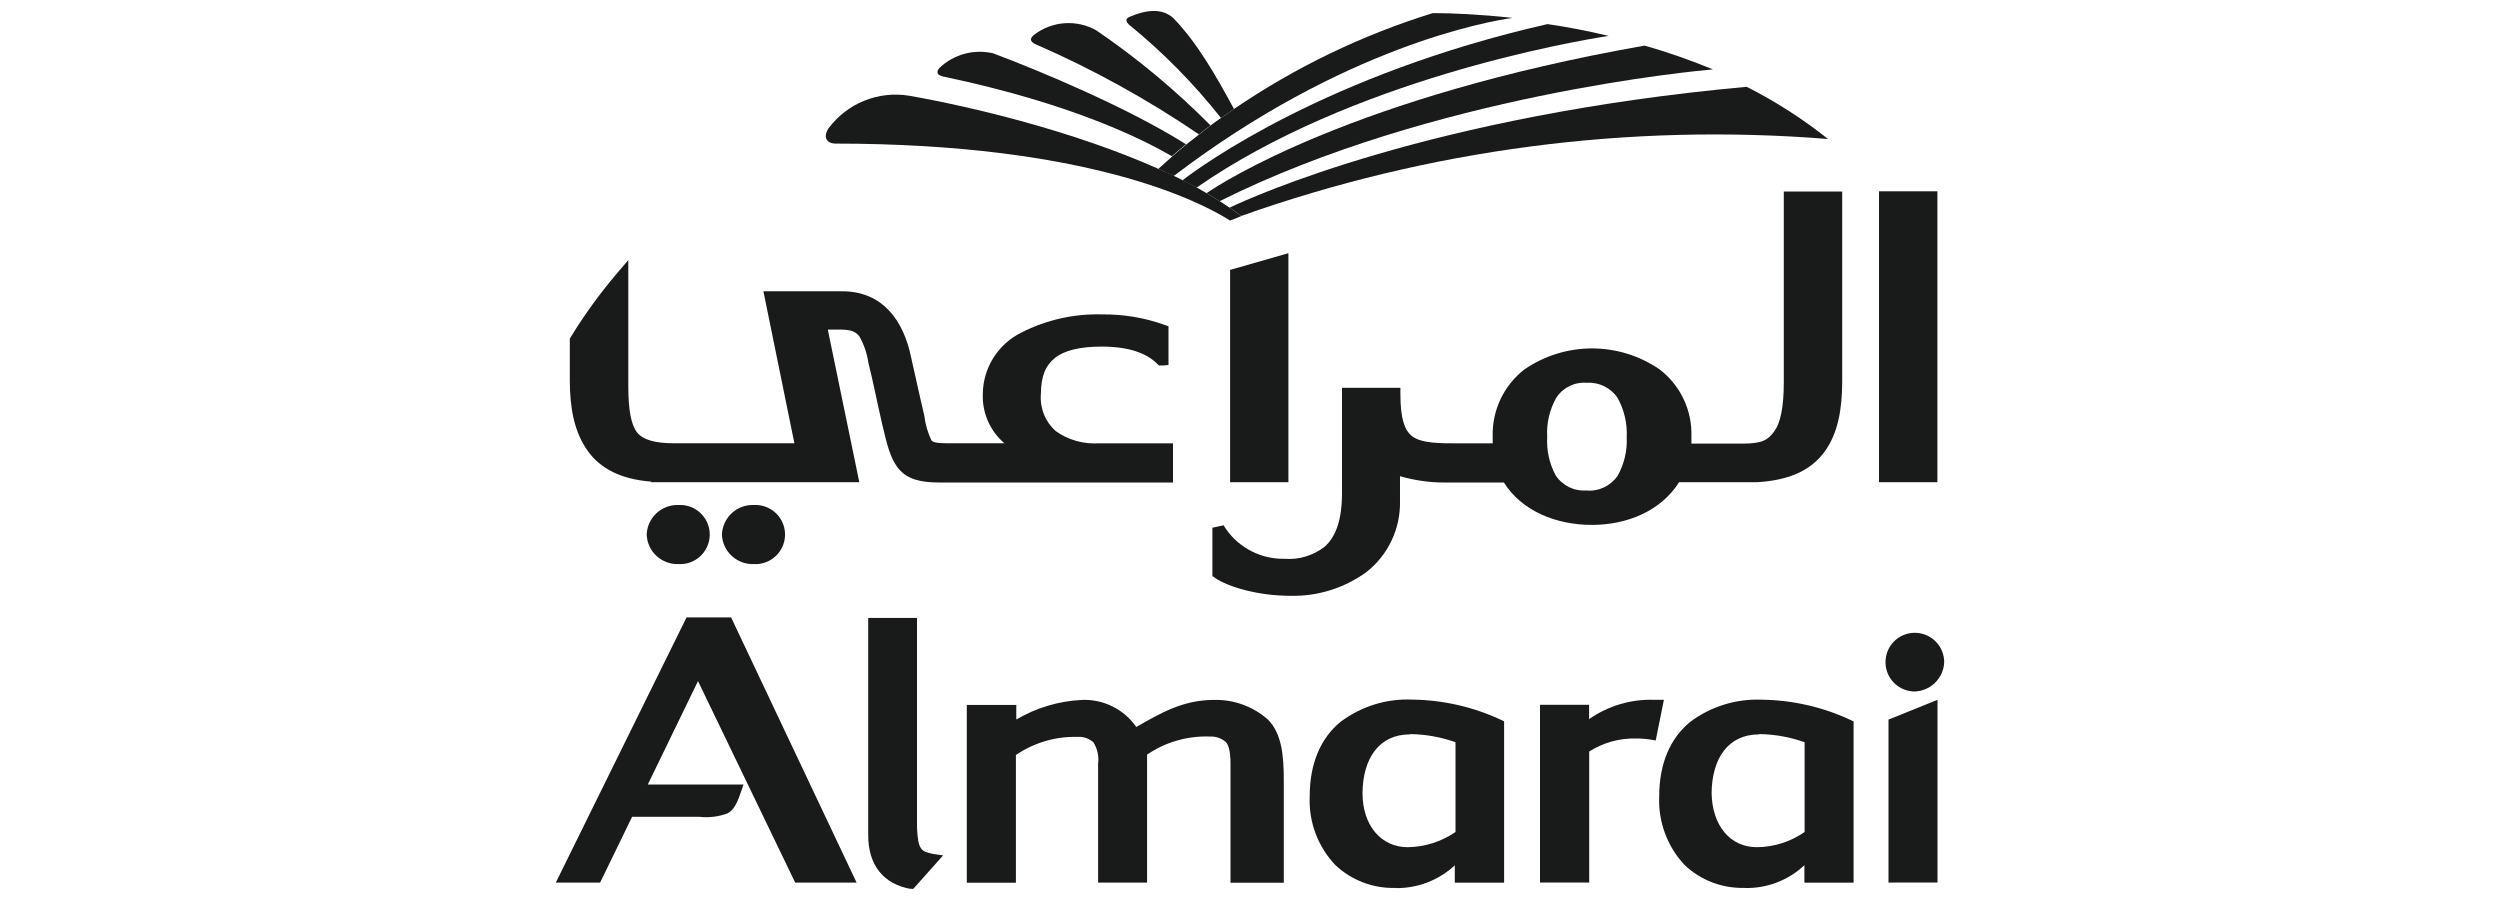 <?xml version="1.0" encoding="UTF-8"?>
<svg id="Layer_1" data-name="Layer 1" xmlns="http://www.w3.org/2000/svg" xmlns:xlink="http://www.w3.org/1999/xlink" viewBox="0 0 250 90">
  <defs>
    <style>
      .cls-1 {
        clip-path: url(#clippath-6);
      }

      .cls-2 {
        clip-path: url(#clippath-18);
      }

      .cls-3 {
        clip-path: url(#clippath-4);
      }

      .cls-4 {
        clip-path: url(#clippath-22);
      }

      .cls-5 {
        clip-path: url(#clippath-10);
      }

      .cls-6 {
        clip-path: url(#clippath-20);
      }

      .cls-7 {
        clip-path: url(#clippath-8);
      }

      .cls-8 {
        fill: #191a1a;
      }

      .cls-9 {
        clip-path: url(#clippath-12);
      }

      .cls-10 {
        clip-path: url(#clippath-14);
      }

      .cls-11 {
        clip-path: url(#clippath-16);
      }

      .cls-12 {
        clip-path: url(#clippath-2);
      }

      .cls-13 {
        clip-path: url(#clippath-24);
      }

      .cls-14 {
        clip-path: url(#clippath);
      }
    </style>
    <clipPath id="clippath">
      <path class="cls-8" d="M-96.98,68.71l14.45-4.9V20.98l-14.45,4.59v43.14ZM-60,15.42v59.1h-59.13V15.42h59.13Z"/>
    </clipPath>
    <clipPath id="clippath-2">
      <path class="cls-8" d="M-300.79,70.88c-.75.57-1.7.88-2.64.91-.69.09-1.38-.13-1.89-.57-.5-.44-.79-1.1-.75-1.73,0-1.92,2.39-2.39,5.28-2.48v3.86ZM-302.59,57.65c-2.2.13-4.4.47-6.54,1.01l.94,3.2c1.45-.41,2.95-.63,4.46-.72,2.14,0,2.98.69,3.02,2.98v.09c-5.66.19-9.3,1.57-9.3,5.47,0,1.29.57,2.54,1.54,3.46s2.29,1.41,3.68,1.41c1.63.13,3.27-.22,4.71-.94,0,.28.13.41.22.72h3.36v-10.84c0-5.06-3.27-5.72-6.28-5.72l.19-.13Z"/>
    </clipPath>
    <clipPath id="clippath-4">
      <path class="cls-8" d="M-216.34,70.88c-.75.57-1.67.91-2.64.91-.69.09-1.38-.13-1.89-.57-.5-.44-.79-1.1-.75-1.73,0-1.92,2.36-2.39,5.28-2.48v3.86ZM-218.13,57.65c-2.2.09-4.37.41-6.5.94l.94,3.2c1.45-.41,2.95-.63,4.46-.72,2.17,0,2.95.69,2.98,2.98v.09c-5.66.25-9.27,1.63-9.27,5.5,0,1.32.57,2.58,1.54,3.49.97.91,2.32,1.41,3.71,1.38,1.63.13,3.24-.22,4.68-.94.06.28.13.41.22.72h3.36v-10.84c0-5.06-3.27-5.72-6.25-5.72l.13-.09Z"/>
    </clipPath>
    <clipPath id="clippath-6">
      <path class="cls-8" d="M-174.11,70.88c-.75.57-1.7.88-2.64.91-.69.09-1.38-.13-1.89-.57-.5-.44-.79-1.1-.72-1.73,0-1.92,2.36-2.39,5.28-2.48l-.03,3.86ZM-176,57.65c-2.2.13-4.4.44-6.54,1.01l.94,3.2c1.48-.41,3.02-.69,4.52-.79,2.17,0,2.98.69,3.02,2.95v.09c-5.69.22-9.3,1.63-9.3,5.5,0,1.32.53,2.54,1.54,3.49.97.91,2.33,1.41,3.71,1.38,1.63.09,3.27-.22,4.71-.94,0,.28.13.41.22.72h3.33v-10.84c0-5.06-3.27-5.72-6.28-5.72l.13-.06Z"/>
    </clipPath>
    <clipPath id="clippath-8">
      <path class="cls-8" d="M-195.16,71.06c-.79,0-1.57-.06-2.32-.22v-9.43c.85-.22,1.7-.35,2.54-.38,1.79,0,3.83.13,3.83,4.96,0,3.24-1.89,5.06-4.02,5.06M-194.79,57.4c-.91,0-1.82.09-2.7.28v-6.79h-4.37v22.68c2.2.66,4.46.97,6.76.94,4.68,0,8.45-3.08,8.45-8.51-.03-6.91-3.39-8.61-8.14-8.61Z"/>
    </clipPath>
    <clipPath id="clippath-10">
      <polygon class="cls-8" points="-138.67 64.84 -132.73 58.09 -137.48 58.09 -143.54 65.28 -143.54 50.93 -147.82 50.89 -147.82 74.55 -143.54 74.55 -143.54 66.89 -142.22 66.89 -137.6 74.55 -132.64 74.55 -138.67 64.84"/>
    </clipPath>
    <clipPath id="clippath-12">
      <rect class="cls-8" x="-281.25" y="57.65" width="5.06" height="16.87"/>
    </clipPath>
    <clipPath id="clippath-14">
      <path class="cls-8" d="M-278.71,50.89c-1.04,0-1.95.63-2.36,1.57s-.19,2.04.57,2.76c.72.72,1.82.94,2.76.53s1.57-1.35,1.54-2.36c0-1.38-1.13-2.51-2.51-2.51Z"/>
    </clipPath>
    <clipPath id="clippath-16">
      <path class="cls-8" d="M-264.76,57.65c-2.73.03-5.44.38-8.04,1.01v15.87h4.34v-12.66c1.04-.19,2.07-.28,3.11-.28,2.92,0,3.39,1.79,3.39,4.68v8.29h4.37v-9.83c0-4.43-2.26-7.01-7.19-7.01l.03-.06Z"/>
    </clipPath>
    <clipPath id="clippath-18">
      <path class="cls-8" d="M-158.34,57.65c-2.73.03-5.44.38-8.07,1.01v15.87h4.3v-12.66c1.04-.19,2.07-.28,3.11-.28,2.92,0,3.39,1.79,3.39,4.68v8.29h4.4v-9.83c0-4.43-2.26-7.01-7.23-7.01l.09-.06Z"/>
    </clipPath>
    <clipPath id="clippath-20">
      <path class="cls-8" d="M-235.98,57.65c-2.04-.03-4.02.41-5.88,1.26-1.38-.88-3.02-1.32-4.65-1.26-2.61.03-5.22.38-7.73,1.01v15.8h4.27v-12.6c1.01-.19,2.01-.28,3.05-.28,2.8,0,3.24,1.79,3.24,4.65v8.23h4.27v-9.77c0-.5-.06-1.01-.16-1.51v-.19l-.06-.5c1.01-.53,2.14-.79,3.27-.82,2.76,0,3.2,1.73,3.2,4.65v8.2h4.27v-9.87c0-4.49-2.2-6.97-6.97-6.97l-.13-.03Z"/>
    </clipPath>
    <clipPath id="clippath-22">
      <path class="cls-8" d="M-285.71,71.25c-.94,0-1.73-.5-1.73-2.36v-18h-3.93v18.13c0,4.96,2.45,5.5,4.27,5.5h2.48l-.06-3.24c-.35.03-.72.03-1.07,0l.03-.03Z"/>
    </clipPath>
    <clipPath id="clippath-24">
      <path class="cls-8" d="M-274.75,32.86c0,2.07-.47,2.95-1.7,2.95s-2.36-1.1-3.49-2.73c-.09-.16-.22-.35-.28-.5v-.22c0-3.11.35-4.84,3.05-4.84.82,0,1.63.06,2.42.16v5.18ZM-264.54,32.99c0,2.07-1.13,2.64-2.48,2.64-1.67,0-3.05-.91-3.05-3.93v-7.57c-2.54-.66-5.18-1.01-7.82-1.04-4.78,0-6.94,2.54-6.97,6.97v2.95c0,2.07-.88,2.64-2.04,2.64h-1.54c-1.13,0-2.04-.57-2.04-2.64V15.42h-4.59v17.72c0,4.08,1.54,6,5.03,6h4.74c1.76.22,3.46-.63,4.34-2.2l.44.41c1.13,1.26,2.73,2.01,4.43,2.07,1.63.06,3.2-.6,4.3-1.82,1.67,1.23,3.74,1.79,5.81,1.54,3.05,0,6.1-.5,6.1-6v-9.11h-4.59l-.06,8.95ZM-303.37,33.9c0-1.19,1.29-1.76,2.73-1.76.28-.03.57-.03.82,0l1.1-3.68c-.88-.19-1.76-.28-2.67-.28-2.95,0-6.57,1.54-6.57,4.9.03.88.22,1.73.6,2.51h-1.54l-1.07,3.61h10.68l1.04-3.49h-2.73c-1.45-.03-2.39-.69-2.39-1.82ZM-262.21,15.45c-1.35,0-2.48,1.1-2.48,2.48,0,1.04.6,1.95,1.51,2.36.94.41,2.01.19,2.73-.53s.94-1.82.57-2.76c-.41-.91-1.32-1.54-2.32-1.54ZM-198.02,33.05c0,1.7-.72,2.58-2.29,2.58-.85,0-3.14-2.67-3.14-4.96-.13-.85.16-1.73.75-2.36.6-.63,1.45-.94,2.29-.85.79.03,1.54.09,2.29.19l.09,5.4ZM-193.44,24.09c-2.54-.63-5.18-.94-7.79-1.01-4.81,0-7.01,2.58-7.01,7.13.16,1.98.94,3.9,2.2,5.4h-8.07c-.75.13-1.54-.09-2.11-.63-.6-.5-.91-1.26-.94-2.01v-5.53l-4.59,1.54v4.68c0,1.48.6,2.92,1.63,3.96,1.04,1.04,2.45,1.6,3.93,1.57h15.84c3.93,0,6.91-1.63,6.91-6v-9.11ZM-252.41,42.57c0-.38.38-.57.82-.57h.25l.31-1.07c-.25-.09-.53-.13-.79-.13-.91,0-1.98.44-1.98,1.48,0,.25.06.5.19.75h-.5l-.28,1.04h3.2l.28-1.04h-.82c-.41.06-.69-.19-.69-.47ZM-246.13,33.05c0,2.07-.91,2.64-2.04,2.64h-2.67V15.45h-3.46v20.17h-1.79l-1.04,3.49h10.49c3.52,0,5.09-1.76,5.09-6V15.45h-4.59v17.59ZM-236.95,15.45v23.72h4.59V15.45h-4.59ZM-200.47,20.48c1.01,0,1.92-.6,2.32-1.54.38-.94.19-2.04-.53-2.76-.72-.72-1.79-.94-2.7-.57-.94.38-1.54,1.32-1.54,2.32,0,.66.25,1.32.72,1.79.44.5,1.07.79,1.73.75ZM-137.26,32.89c0,2.07-.5,2.95-1.73,2.95s-2.36-1.1-3.49-2.73c-.19-.28-.31-.5-.31-.5v-.28c0-3.11.35-4.84,3.05-4.84.79.03,1.6.06,2.39.19l.09,5.22ZM-172.98,35.69v-4.08c3.46-1.07,7.07-1.73,10.68-1.89,2.8,0,4.87,1.76,5.22,6h-15.9v-.03ZM-140.5,23.09c-4.78,0-6.94,2.54-6.97,6.97v2.95c0,2.07-.91,2.64-2.04,2.64h-2.92c-.63-6.38-3.05-10.37-9.17-10.37-3.9.22-7.76.94-11.47,2.17v-2.17l-4.59,1.45v8.92h-5.59v-11.56h-4.56v12.13c.09,1.57-.47,3.11-1.54,4.24-1.07,1.13-2.54,1.76-4.08,1.73l1.01,3.58c4.15.22,7.85-2.58,8.89-6.63h35.75c1.76.25,3.49-.63,4.37-2.2l.44.41c1.13,1.26,2.73,2.01,4.4,2.07,3.68,0,5.97-2.45,5.97-6.79v-8.58c-2.58-.6-5.22-.94-7.89-.97Z"/>
    </clipPath>
  </defs>
  <g>
    <g>
      <path class="cls-8" d="M-96.98,68.71l14.45-4.9V20.98l-14.45,4.59v43.14ZM-60,15.42v59.1h-59.13V15.42h59.13Z"/>
      <g class="cls-14">
        <rect class="cls-8" x="-1776.44" y="-20.46" width="1914.54" height="1361.44"/>
      </g>
    </g>
    <g>
      <path class="cls-8" d="M-300.79,70.88c-.75.57-1.7.88-2.64.91-.69.09-1.38-.13-1.89-.57-.5-.44-.79-1.1-.75-1.73,0-1.92,2.39-2.39,5.28-2.48v3.86ZM-302.59,57.65c-2.2.13-4.4.47-6.54,1.01l.94,3.2c1.45-.41,2.95-.63,4.46-.72,2.14,0,2.98.69,3.02,2.98v.09c-5.66.19-9.3,1.57-9.3,5.47,0,1.29.57,2.54,1.54,3.46s2.29,1.41,3.68,1.41c1.63.13,3.27-.22,4.71-.94,0,.28.13.41.22.72h3.36v-10.84c0-5.06-3.27-5.72-6.28-5.72l.19-.13Z"/>
      <g class="cls-12">
        <rect class="cls-8" x="-1776.44" y="-20.46" width="1914.54" height="1361.44"/>
      </g>
    </g>
    <g>
      <path class="cls-8" d="M-216.34,70.88c-.75.57-1.67.91-2.64.91-.69.09-1.38-.13-1.89-.57-.5-.44-.79-1.1-.75-1.73,0-1.92,2.36-2.39,5.28-2.48v3.86ZM-218.13,57.65c-2.2.09-4.37.41-6.5.94l.94,3.2c1.45-.41,2.95-.63,4.46-.72,2.17,0,2.95.69,2.98,2.98v.09c-5.66.25-9.27,1.63-9.27,5.5,0,1.32.57,2.58,1.54,3.49.97.91,2.32,1.41,3.71,1.38,1.63.13,3.24-.22,4.68-.94.06.28.13.41.22.72h3.36v-10.84c0-5.06-3.27-5.72-6.25-5.72l.13-.09Z"/>
      <g class="cls-3">
        <rect class="cls-8" x="-1776.44" y="-20.46" width="1914.54" height="1361.44"/>
      </g>
    </g>
    <g>
      <path class="cls-8" d="M-174.11,70.88c-.75.57-1.7.88-2.64.91-.69.09-1.38-.13-1.89-.57-.5-.44-.79-1.1-.72-1.73,0-1.92,2.36-2.39,5.28-2.48l-.03,3.86ZM-176,57.65c-2.2.13-4.4.44-6.54,1.01l.94,3.2c1.48-.41,3.02-.69,4.52-.79,2.17,0,2.98.69,3.02,2.95v.09c-5.69.22-9.3,1.63-9.3,5.5,0,1.32.53,2.54,1.54,3.49.97.91,2.33,1.41,3.71,1.38,1.63.09,3.27-.22,4.71-.94,0,.28.13.41.22.72h3.33v-10.84c0-5.06-3.27-5.72-6.28-5.72l.13-.06Z"/>
      <g class="cls-1">
        <rect class="cls-8" x="-1776.44" y="-20.46" width="1914.54" height="1361.44"/>
      </g>
    </g>
    <g>
      <path class="cls-8" d="M-195.16,71.06c-.79,0-1.57-.06-2.32-.22v-9.43c.85-.22,1.7-.35,2.54-.38,1.79,0,3.83.13,3.83,4.96,0,3.24-1.89,5.06-4.02,5.06M-194.79,57.4c-.91,0-1.82.09-2.7.28v-6.79h-4.37v22.68c2.2.66,4.46.97,6.76.94,4.68,0,8.45-3.08,8.45-8.51-.03-6.91-3.39-8.61-8.14-8.61Z"/>
      <g class="cls-7">
        <rect class="cls-8" x="-1776.44" y="-20.46" width="1914.54" height="1361.44"/>
      </g>
    </g>
    <g>
      <polygon class="cls-8" points="-138.67 64.84 -132.73 58.09 -137.48 58.09 -143.54 65.28 -143.54 50.93 -147.82 50.89 -147.82 74.55 -143.54 74.55 -143.54 66.89 -142.22 66.89 -137.6 74.55 -132.64 74.55 -138.67 64.84"/>
      <g class="cls-5">
        <rect class="cls-8" x="-1776.44" y="-20.46" width="1914.54" height="1361.44"/>
      </g>
    </g>
    <g>
      <rect class="cls-8" x="-281.25" y="57.65" width="5.06" height="16.87"/>
      <g class="cls-9">
        <rect class="cls-8" x="-1776.44" y="-20.46" width="1914.54" height="1361.44"/>
      </g>
    </g>
    <g>
      <path class="cls-8" d="M-278.71,50.89c-1.04,0-1.95.63-2.36,1.57s-.19,2.04.57,2.76c.72.72,1.82.94,2.76.53s1.57-1.35,1.54-2.36c0-1.38-1.13-2.51-2.51-2.51Z"/>
      <g class="cls-10">
        <rect class="cls-8" x="-1776.44" y="-20.46" width="1914.54" height="1361.44"/>
      </g>
    </g>
    <g>
      <path class="cls-8" d="M-264.76,57.65c-2.73.03-5.44.38-8.04,1.01v15.87h4.34v-12.66c1.04-.19,2.07-.28,3.11-.28,2.92,0,3.39,1.79,3.39,4.68v8.29h4.37v-9.83c0-4.43-2.26-7.01-7.19-7.01l.03-.06Z"/>
      <g class="cls-11">
        <rect class="cls-8" x="-1776.44" y="-20.46" width="1914.54" height="1361.44"/>
      </g>
    </g>
    <g>
      <path class="cls-8" d="M-158.34,57.65c-2.73.03-5.44.38-8.07,1.01v15.87h4.3v-12.66c1.04-.19,2.07-.28,3.11-.28,2.92,0,3.39,1.79,3.39,4.68v8.29h4.4v-9.83c0-4.43-2.26-7.01-7.23-7.01l.09-.06Z"/>
      <g class="cls-2">
        <rect class="cls-8" x="-1776.44" y="-20.46" width="1914.54" height="1361.44"/>
      </g>
    </g>
    <g>
      <path class="cls-8" d="M-235.98,57.65c-2.04-.03-4.02.41-5.88,1.26-1.38-.88-3.02-1.32-4.65-1.26-2.61.03-5.22.38-7.73,1.01v15.8h4.27v-12.6c1.01-.19,2.01-.28,3.05-.28,2.8,0,3.24,1.79,3.24,4.65v8.23h4.27v-9.77c0-.5-.06-1.01-.16-1.51v-.19l-.06-.5c1.01-.53,2.14-.79,3.27-.82,2.76,0,3.2,1.73,3.2,4.65v8.2h4.27v-9.87c0-4.49-2.2-6.97-6.97-6.97l-.13-.03Z"/>
      <g class="cls-6">
        <rect class="cls-8" x="-1776.44" y="-20.46" width="1914.54" height="1361.44"/>
      </g>
    </g>
    <g>
      <path class="cls-8" d="M-285.71,71.25c-.94,0-1.73-.5-1.73-2.36v-18h-3.93v18.13c0,4.96,2.45,5.5,4.27,5.5h2.48l-.06-3.24c-.35.03-.72.03-1.07,0l.03-.03Z"/>
      <g class="cls-4">
        <rect class="cls-8" x="-1776.44" y="-20.46" width="1914.54" height="1361.44"/>
      </g>
    </g>
    <g>
      <path class="cls-8" d="M-274.75,32.86c0,2.07-.47,2.95-1.7,2.95s-2.36-1.1-3.49-2.73c-.09-.16-.22-.35-.28-.5v-.22c0-3.11.35-4.84,3.05-4.84.82,0,1.63.06,2.42.16v5.18ZM-264.54,32.99c0,2.07-1.13,2.64-2.48,2.64-1.67,0-3.05-.91-3.05-3.93v-7.57c-2.54-.66-5.18-1.01-7.82-1.04-4.78,0-6.94,2.54-6.97,6.97v2.95c0,2.07-.88,2.64-2.04,2.64h-1.54c-1.13,0-2.04-.57-2.04-2.64V15.42h-4.59v17.72c0,4.08,1.54,6,5.03,6h4.74c1.76.22,3.46-.63,4.34-2.2l.44.41c1.13,1.26,2.73,2.01,4.43,2.07,1.63.06,3.2-.6,4.3-1.82,1.67,1.23,3.74,1.79,5.81,1.54,3.05,0,6.1-.5,6.1-6v-9.11h-4.59l-.06,8.95ZM-303.37,33.9c0-1.19,1.29-1.76,2.73-1.76.28-.03.57-.03.82,0l1.1-3.68c-.88-.19-1.76-.28-2.67-.28-2.95,0-6.57,1.54-6.57,4.9.03.88.22,1.73.6,2.51h-1.54l-1.07,3.61h10.68l1.04-3.49h-2.73c-1.45-.03-2.39-.69-2.39-1.82ZM-262.21,15.45c-1.35,0-2.48,1.1-2.48,2.48,0,1.04.6,1.95,1.51,2.36.94.41,2.01.19,2.73-.53s.94-1.82.57-2.76c-.41-.91-1.32-1.54-2.32-1.54ZM-198.02,33.05c0,1.7-.72,2.58-2.29,2.58-.85,0-3.14-2.67-3.14-4.96-.13-.85.16-1.73.75-2.36.6-.63,1.45-.94,2.29-.85.79.03,1.54.09,2.29.19l.09,5.4ZM-193.44,24.09c-2.54-.63-5.18-.94-7.79-1.01-4.81,0-7.01,2.58-7.01,7.13.16,1.98.94,3.9,2.2,5.4h-8.07c-.75.13-1.54-.09-2.11-.63-.6-.5-.91-1.26-.94-2.01v-5.53l-4.59,1.54v4.68c0,1.48.6,2.92,1.63,3.96,1.04,1.04,2.45,1.6,3.93,1.57h15.84c3.93,0,6.91-1.63,6.91-6v-9.11ZM-252.41,42.57c0-.38.38-.57.82-.57h.25l.31-1.07c-.25-.09-.53-.13-.79-.13-.91,0-1.98.44-1.98,1.48,0,.25.06.5.19.75h-.5l-.28,1.04h3.2l.28-1.04h-.82c-.41.06-.69-.19-.69-.47ZM-246.13,33.05c0,2.07-.91,2.64-2.04,2.64h-2.67V15.45h-3.46v20.17h-1.79l-1.04,3.49h10.49c3.52,0,5.09-1.76,5.09-6V15.45h-4.59v17.59ZM-236.95,15.45v23.72h4.59V15.45h-4.59ZM-200.47,20.48c1.01,0,1.92-.6,2.32-1.54.38-.94.19-2.04-.53-2.76-.72-.72-1.79-.94-2.7-.57-.94.38-1.54,1.32-1.54,2.32,0,.66.25,1.32.72,1.79.44.5,1.07.79,1.73.75ZM-137.26,32.89c0,2.07-.5,2.95-1.73,2.95s-2.36-1.1-3.49-2.73c-.19-.28-.31-.5-.31-.5v-.28c0-3.11.35-4.84,3.05-4.84.79.03,1.6.06,2.39.19l.09,5.22ZM-172.98,35.69v-4.08c3.46-1.07,7.07-1.73,10.68-1.89,2.8,0,4.87,1.76,5.22,6h-15.9v-.03ZM-140.5,23.09c-4.78,0-6.94,2.54-6.97,6.97v2.95c0,2.07-.91,2.64-2.04,2.64h-2.92c-.63-6.38-3.05-10.37-9.17-10.37-3.9.22-7.76.94-11.47,2.17v-2.17l-4.59,1.45v8.92h-5.59v-11.56h-4.56v12.13c.09,1.57-.47,3.11-1.54,4.24-1.07,1.13-2.54,1.76-4.08,1.73l1.01,3.58c4.15.22,7.85-2.58,8.89-6.63h35.75c1.76.25,3.49-.63,4.37-2.2l.44.41c1.13,1.26,2.73,2.01,4.4,2.07,3.68,0,5.97-2.45,5.97-6.79v-8.58c-2.58-.6-5.22-.94-7.89-.97Z"/>
      <g class="cls-13">
        <rect class="cls-8" x="-1776.44" y="-20.46" width="1914.54" height="1361.44"/>
      </g>
    </g>
  </g>
  <g id="Layer_2" data-name="Layer 2">
    <g>
      <g>
        <path class="cls-8" d="M91.15,88.88h-.14c-2.58-.47-4.21-2.29-4.19-5.42v-21.67h4.88v21c.11,2.18.39,2.35,1.62,2.61l.99.14-2.79,3.13-.21.23-.17-.03Z"/>
        <path class="cls-8" d="M120.89,73.65c-2.2-.06-4.36.57-6.18,1.81v12.8h-4.9v-11.89h0c.1-.75-.07-1.5-.47-2.14-.43-.39-1.01-.59-1.6-.54-2.19-.06-4.34.58-6.15,1.81v12.77h-4.91v-17.78h4.95v1.46c2-1.18,4.26-1.85,6.58-1.96,2.15-.08,4.19.94,5.42,2.71,2.39-1.37,4.65-2.71,7.77-2.71,1.99-.05,3.93.66,5.42,1.99,1.33,1.39,1.56,3.44,1.56,6.1v10.19h-5.33v-11.91c0-1.29-.22-1.91-.47-2.16-.45-.39-1.04-.59-1.63-.54"/>
        <path class="cls-8" d="M139.55,88.79c-2.24.07-4.41-.76-6.03-2.3-1.74-1.84-2.66-4.31-2.55-6.84,0-3.4,1.15-5.86,3.05-7.44,2.07-1.57,4.63-2.37,7.22-2.25,3.11.04,6.17.75,8.98,2.08l.19.09v16.14h-4.93v-1.74c-1.61,1.5-3.73,2.31-5.93,2.28ZM140.99,73.44c-3.08,0-4.7,2.39-4.74,5.86,0,3.3,1.91,5.42,4.51,5.42,1.71-.02,3.38-.55,4.79-1.52v-8.98c-1.45-.51-2.97-.79-4.51-.81l-.06.03Z"/>
        <path class="cls-8" d="M79.52,88.26l-9.72-20.15-5.02,10.34h9.57l-.14.42c-.43,1.25-.72,2.05-1.44,2.46-.9.34-1.87.46-2.83.35h-6.73l-3.2,6.58h-4.43l12.99-26.35.09-.17h4.45l12.55,26.52h-6.14Z"/>
        <path class="cls-8" d="M189.16,88.26h-.31v-16.3l4.9-1.98v18.27h-4.6Z"/>
        <path class="cls-8" d="M154,88.26v-17.78h4.91v1.43c1.91-1.33,4.19-2.01,6.52-1.93h.96l-.82,4.07-.3-.06c-.54-.09-1.09-.14-1.63-.14-1.67-.05-3.31.41-4.72,1.3v13.1h-4.91Z"/>
        <path class="cls-8" d="M174.46,88.79c-2.23.06-4.4-.76-6.01-2.3-1.73-1.85-2.64-4.32-2.53-6.84,0-3.39,1.16-5.85,3.06-7.43,2.07-1.57,4.63-2.36,7.22-2.25,3.1.04,6.16.75,8.97,2.08l.19.09v16.13h-4.92v-1.75c-1.61,1.51-3.74,2.33-5.94,2.28h-.03ZM175.9,73.44c-3.08,0-4.7,2.39-4.74,5.86.05,3.3,1.9,5.42,4.51,5.42,1.71-.01,3.38-.54,4.79-1.52v-8.98c-1.45-.51-2.97-.79-4.51-.81l-.06.03Z"/>
        <path class="cls-8" d="M191.26,69.14c-1.62-.12-2.83-1.53-2.7-3.15.12-1.62,1.53-2.83,3.15-2.7,1.53.12,2.7,1.39,2.71,2.92-.06,1.68-1.47,2.99-3.15,2.94,0,0,0,0-.01,0"/>
        <path class="cls-8" d="M187.9,48.22v-29.09h5.84v29.09h-5.84Z"/>
        <path class="cls-8" d="M123.01,48.22v-21.23l5.83-1.67v22.9h-5.83Z"/>
        <path class="cls-8" d="M109.93,44.33h7.37v3.92h-23.38c-1.88,0-3.18-.33-4.04-1.36-.86-1.03-1.18-2.43-1.67-4.51-.61-2.66-.9-4.24-1.37-6.09-.13-.93-.44-1.83-.9-2.65-.36-.46-.78-.66-1.81-.68h-1.35l3.15,15.26h-20.82v-.06c-3.03-.23-5.09-1.32-6.32-3.05-1.38-1.89-1.81-4.38-1.81-7.08v-4.15l.08-.15c1.39-2.27,2.96-4.43,4.69-6.46l1.08-1.26v12.6c0,2.49.31,3.94.9,4.66s1.77,1.06,3.76,1.06h11.95l-3.1-15.2h7.89c4.04,0,6.13,2.93,6.88,6.6.44,1.98,1.03,4.61,1.33,5.89.1.84.34,1.65.7,2.41.12.18.46.3,1.66.3h5.64c-1.42-1.22-2.22-3.01-2.16-4.88,0-2.63,1.51-5.04,3.87-6.2,2.5-1.27,5.27-1.89,8.07-1.81,2.13-.02,4.24.33,6.24,1.05l.39.14v3.87l-.54.05h-.42l-.2-.2c-1.07-1.05-2.85-1.69-5.52-1.69-2.19,0-3.74.39-4.67,1.13s-1.4,1.81-1.41,3.61c-.12,1.41.44,2.79,1.5,3.72,1.25.89,2.77,1.31,4.31,1.21"/>
        <path class="cls-8" d="M121.5,57.78l-.26-.18v-4.83l.49-.1.63-.14.23.36c1.33,1.92,3.54,3.04,5.88,2.99,1.44.11,2.87-.33,4.01-1.22,1-.9,1.71-2.46,1.72-5.27v-10.61h5.84v.61c0,2.47.42,3.61,1.12,4.19.69.58,1.99.76,4.04.75h4.07v-.61c-.09-2.63,1.08-5.15,3.16-6.77,4.08-2.81,9.47-2.81,13.54,0,2.09,1.6,3.27,4.12,3.17,6.75v.66h5.15c2,0,2.53-.4,3.14-1.23s.95-2.4.95-4.89v-19.09h5.84v18.96c0,2.71-.39,5.16-1.74,7.03-1.36,1.88-3.54,2.9-6.8,3.08h-7.77c-1.81,2.87-5.19,4.27-8.72,4.27s-6.99-1.36-8.8-4.24h-6c-1.48,0-2.96-.22-4.39-.63v2.45c.07,2.77-1.17,5.42-3.35,7.13-2.21,1.61-4.89,2.45-7.63,2.38-3.14,0-6.17-.86-7.55-1.81M158.64,49.05c1.24.11,2.43-.46,3.13-1.48.65-1.17.97-2.51.9-3.85.07-1.36-.24-2.71-.9-3.91-.68-1.03-1.86-1.61-3.09-1.53-1.22-.1-2.4.48-3.06,1.51-.66,1.18-.98,2.53-.9,3.88-.08,1.35.21,2.69.85,3.87.68,1.03,1.87,1.61,3.1,1.5"/>
        <path class="cls-8" d="M64.67,53.46c.06-1.69,1.48-3.02,3.18-2.96,1.63-.09,3.03,1.16,3.12,2.79.09,1.63-1.16,3.03-2.79,3.12-.11,0-.22,0-.33,0-1.69.06-3.12-1.26-3.18-2.95"/>
        <path class="cls-8" d="M72.19,53.46c.07-1.7,1.49-3.02,3.19-2.96,1.63-.09,3.03,1.16,3.12,2.79.09,1.63-1.16,3.03-2.79,3.12-.11,0-.22,0-.33,0-1.69.06-3.12-1.26-3.19-2.95"/>
      </g>
      <path class="cls-8" d="M124.11,21.6c-.37-.28-.76-.56-1.15-.83l-.98-.65c-.42-.28-.9-.54-1.32-.8l-.97-.56c-.46-.25-.9-.49-1.41-.73-.28-.14-.56-.29-.85-.42-.51-.25-1.02-.48-1.54-.7-8.48-3.8-18.84-6.26-24.99-7.34-3.08-.5-6.19.76-8.05,3.27-.59.9-.14,1.5.65,1.52,25.28,0,36.49,5.78,39.51,7.7l1.09-.44Z"/>
      <path class="cls-8" d="M160.86,3.59c-2.12-.51-4.17-.9-6.11-1.18-21.99,5-34.54,14.1-36.5,15.62.48.23.9.49,1.41.73,15.51-10.78,37.48-14.59,41.2-15.17"/>
      <path class="cls-8" d="M171.29,6.94c-2.23-.92-4.51-1.72-6.83-2.38-28.98,5.1-42.26,13.69-43.81,14.76.44.27.9.52,1.31.8,21.2-10.6,47.76-13.05,49.33-13.18"/>
      <g>
        <path class="cls-8" d="M117.31,1.79c-1.12-1-2.71-.82-4.39-.09-.39.18-.35.46,0,.78,3.39,2.76,6.47,5.89,9.18,9.32.42-.3.9-.61,1.3-.9-1.81-3.35-3.71-6.67-6.09-9.11"/>
        <path class="cls-8" d="M109.69,3.07c-2-1.16-4.5-.98-6.32.44-.42.38-.35.64.15.9,5.73,2.49,11.21,5.52,16.38,9.03.37-.31.76-.6,1.15-.9-3.48-3.51-7.29-6.68-11.37-9.47"/>
        <path class="cls-8" d="M99.38,5.35c-1.93-.48-3.98.06-5.42,1.43-.42.44-.22.78.48.9,12.89,2.71,19.95,6.32,22.75,7.94.45-.4.9-.79,1.41-1.19-5.81-3.67-14.72-7.39-19.22-9.07"/>
      </g>
      <path class="cls-8" d="M123.4,10.9c6.11-4.17,12.81-7.4,19.88-9.59,1.91,0,4.69.12,7.99.48-2.35.32-16.86,2.84-33.9,15.81-.51-.24-1.01-.48-1.54-.71l1.36-1.22c.45-.4.9-.79,1.4-1.19.5-.4.9-.7,1.34-1.05.43-.34.76-.6,1.15-.9.39-.31.69-.5,1.03-.74s.9-.61,1.3-.9"/>
      <path class="cls-8" d="M124.11,21.6c18.8-6.67,38.8-9.3,58.69-7.7-2.52-2.01-5.25-3.76-8.13-5.22-31.56,2.87-49.5,11.03-51.72,12.09.4.27.78.54,1.14.82h.02Z"/>
    </g>
  </g>
</svg>